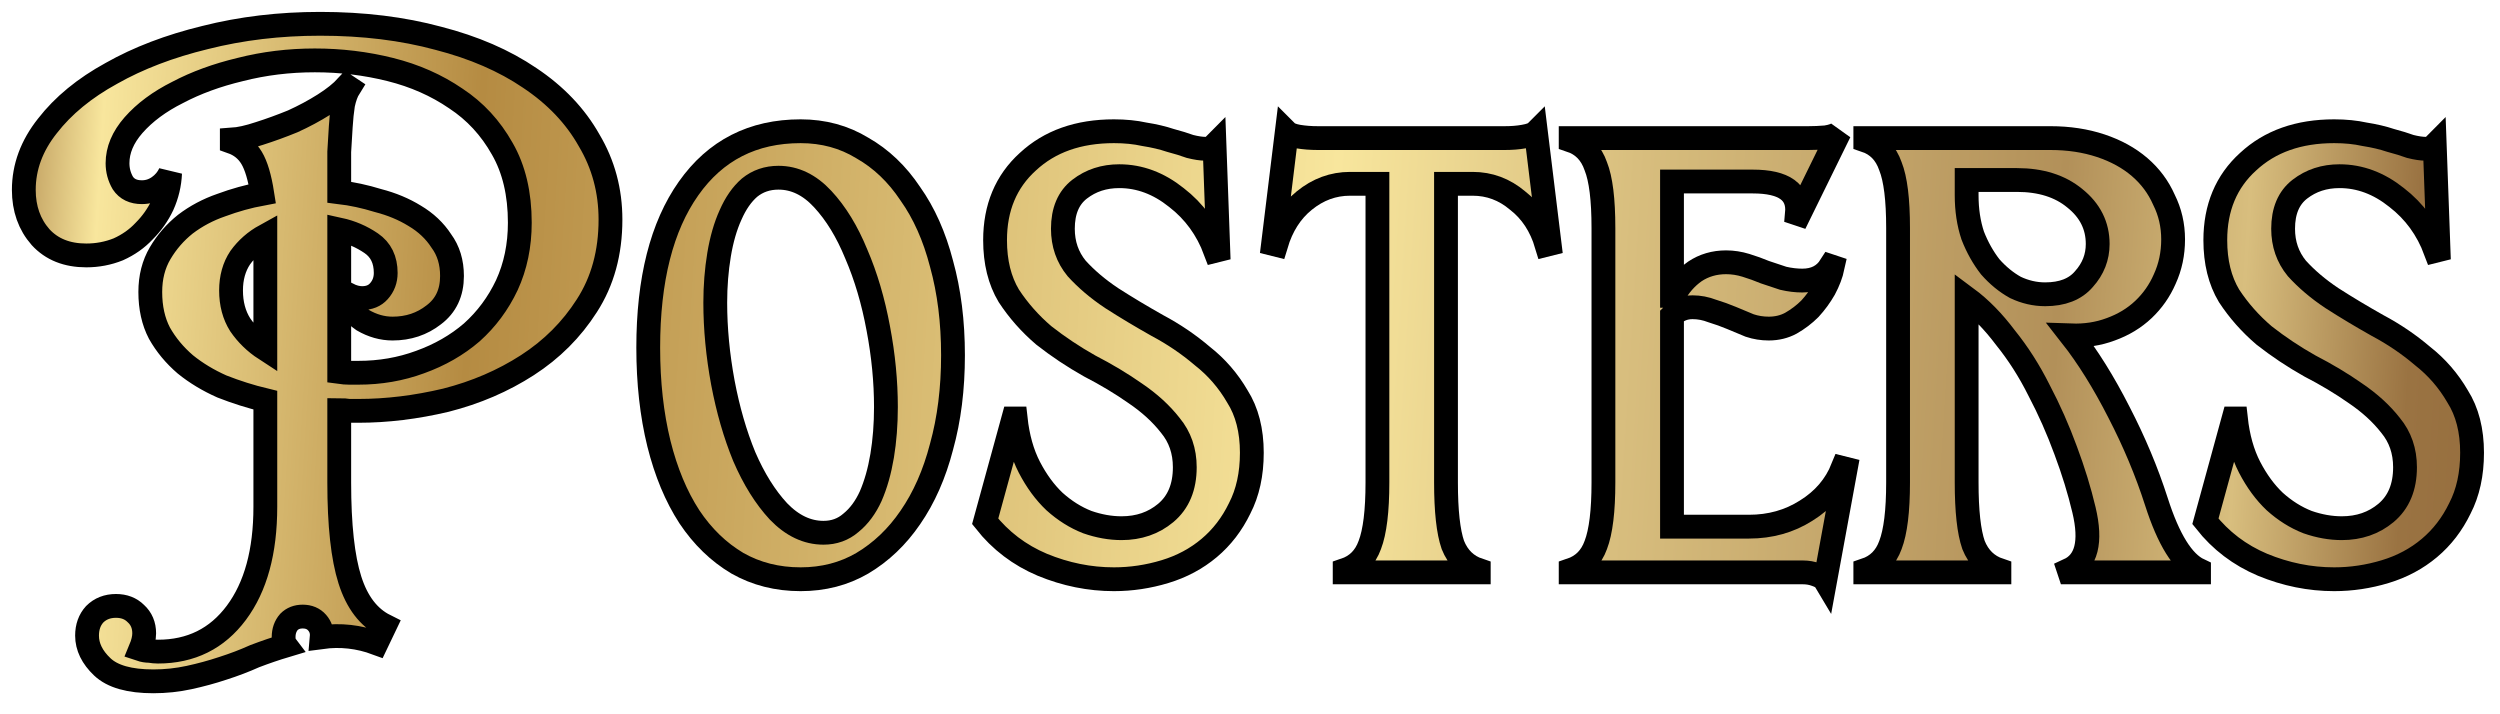 <?xml version="1.0" encoding="UTF-8"?> <svg xmlns="http://www.w3.org/2000/svg" width="105" height="30" viewBox="0 0 105 30" fill="none"><mask id="path-1-outside-1_264_1088" maskUnits="userSpaceOnUse" x="0" y="0" width="105" height="30" fill="black"><rect fill="white" width="105" height="30"></rect><path d="M6.44 28.616C5.437 28.616 4.723 28.413 4.296 28.008C3.869 27.603 3.656 27.165 3.656 26.696C3.656 26.333 3.763 26.035 3.976 25.8C4.211 25.565 4.509 25.448 4.872 25.448C5.213 25.448 5.491 25.555 5.704 25.768C5.939 25.981 6.056 26.259 6.056 26.6C6.056 26.792 6.003 27.016 5.896 27.272C6.024 27.315 6.152 27.336 6.28 27.336C6.408 27.357 6.525 27.368 6.632 27.368C8.019 27.368 9.117 26.824 9.928 25.736C10.739 24.648 11.144 23.165 11.144 21.288V16.808C10.525 16.659 9.917 16.467 9.32 16.232C8.744 15.976 8.232 15.667 7.784 15.304C7.336 14.92 6.973 14.483 6.696 13.992C6.44 13.501 6.312 12.925 6.312 12.264C6.312 11.645 6.451 11.101 6.728 10.632C7.005 10.163 7.357 9.757 7.784 9.416C8.232 9.075 8.733 8.808 9.288 8.616C9.864 8.403 10.44 8.243 11.016 8.136C10.909 7.453 10.76 6.952 10.568 6.632C10.376 6.312 10.099 6.088 9.736 5.96V5.864C10.056 5.843 10.44 5.757 10.888 5.608C11.357 5.459 11.827 5.288 12.296 5.096C12.765 4.883 13.203 4.648 13.608 4.392C14.013 4.136 14.333 3.88 14.568 3.624L14.664 3.688C14.557 3.859 14.472 4.093 14.408 4.392C14.365 4.669 14.333 4.979 14.312 5.32C14.291 5.661 14.269 6.013 14.248 6.376C14.248 6.739 14.248 7.069 14.248 7.368V8.072C14.781 8.136 15.325 8.253 15.88 8.424C16.456 8.573 16.968 8.787 17.416 9.064C17.885 9.341 18.259 9.693 18.536 10.12C18.835 10.525 18.984 11.016 18.984 11.592C18.984 12.296 18.728 12.84 18.216 13.224C17.725 13.608 17.149 13.8 16.488 13.8C16.061 13.8 15.645 13.683 15.24 13.448C14.856 13.192 14.643 12.829 14.6 12.36C14.813 12.467 15.016 12.52 15.208 12.52C15.507 12.52 15.741 12.424 15.912 12.232C16.104 12.019 16.2 11.763 16.2 11.464C16.2 10.909 15.997 10.493 15.592 10.216C15.187 9.939 14.739 9.747 14.248 9.64V15.624C14.397 15.645 14.536 15.656 14.664 15.656C14.792 15.656 14.92 15.656 15.048 15.656C15.965 15.656 16.829 15.507 17.64 15.208C18.472 14.909 19.197 14.493 19.816 13.96C20.435 13.405 20.925 12.744 21.288 11.976C21.651 11.187 21.832 10.312 21.832 9.352C21.832 8.136 21.587 7.101 21.096 6.248C20.605 5.373 19.955 4.669 19.144 4.136C18.333 3.581 17.416 3.176 16.392 2.92C15.368 2.664 14.312 2.536 13.224 2.536C12.136 2.536 11.091 2.664 10.088 2.92C9.107 3.155 8.232 3.475 7.464 3.88C6.696 4.264 6.077 4.723 5.608 5.256C5.16 5.768 4.936 6.301 4.936 6.856C4.936 7.155 5.011 7.432 5.16 7.688C5.331 7.944 5.597 8.072 5.96 8.072C6.216 8.072 6.451 7.997 6.664 7.848C6.877 7.699 7.037 7.507 7.144 7.272C7.123 7.741 7.016 8.189 6.824 8.616C6.632 9.021 6.376 9.384 6.056 9.704C5.757 10.024 5.395 10.28 4.968 10.472C4.541 10.643 4.093 10.728 3.624 10.728C2.813 10.728 2.173 10.472 1.704 9.96C1.235 9.427 1 8.765 1 7.976C1 7.016 1.331 6.12 1.992 5.288C2.653 4.435 3.549 3.699 4.68 3.08C5.811 2.44 7.123 1.939 8.616 1.576C10.131 1.192 11.741 1 13.448 1C15.261 1 16.915 1.203 18.408 1.608C19.901 1.992 21.181 2.547 22.248 3.272C23.336 3.997 24.168 4.872 24.744 5.896C25.341 6.899 25.64 8.008 25.64 9.224C25.64 10.611 25.309 11.816 24.648 12.84C24.008 13.843 23.176 14.675 22.152 15.336C21.128 15.997 19.987 16.488 18.728 16.808C17.469 17.107 16.243 17.256 15.048 17.256C14.92 17.256 14.792 17.256 14.664 17.256C14.536 17.235 14.397 17.224 14.248 17.224V20.264C14.248 22.056 14.397 23.421 14.696 24.36C14.995 25.299 15.485 25.939 16.168 26.28L15.816 27.016C15.069 26.739 14.301 26.653 13.512 26.76C13.533 26.525 13.469 26.323 13.32 26.152C13.171 25.981 12.968 25.896 12.712 25.896C12.477 25.896 12.285 25.971 12.136 26.12C11.987 26.291 11.912 26.504 11.912 26.76C11.912 26.909 11.944 27.027 12.008 27.112C11.581 27.24 11.144 27.389 10.696 27.56C10.269 27.752 9.821 27.923 9.352 28.072C8.904 28.221 8.435 28.349 7.944 28.456C7.453 28.563 6.952 28.616 6.44 28.616ZM9.704 12.2C9.704 12.755 9.832 13.235 10.088 13.64C10.365 14.045 10.717 14.387 11.144 14.664V9.896C10.717 10.131 10.365 10.44 10.088 10.824C9.832 11.208 9.704 11.667 9.704 12.2Z"></path><path d="M34.586 22.376C35.033 22.376 35.417 22.237 35.737 21.96C36.079 21.683 36.356 21.309 36.569 20.84C36.783 20.349 36.943 19.784 37.05 19.144C37.156 18.504 37.209 17.821 37.209 17.096C37.209 16.029 37.103 14.931 36.889 13.8C36.676 12.648 36.367 11.603 35.962 10.664C35.578 9.725 35.108 8.957 34.553 8.36C33.999 7.763 33.38 7.464 32.697 7.464C32.228 7.464 31.823 7.603 31.482 7.88C31.162 8.157 30.895 8.541 30.681 9.032C30.468 9.501 30.308 10.056 30.201 10.696C30.095 11.336 30.041 12.008 30.041 12.712C30.041 13.8 30.148 14.92 30.361 16.072C30.575 17.203 30.873 18.237 31.258 19.176C31.663 20.115 32.143 20.883 32.697 21.48C33.273 22.077 33.903 22.376 34.586 22.376ZM27.226 14.6C27.226 11.741 27.791 9.512 28.922 7.912C30.052 6.312 31.62 5.512 33.626 5.512C34.586 5.512 35.45 5.747 36.218 6.216C37.007 6.664 37.679 7.304 38.233 8.136C38.809 8.947 39.247 9.928 39.545 11.08C39.865 12.232 40.026 13.512 40.026 14.92C40.026 16.328 39.865 17.608 39.545 18.76C39.247 19.912 38.809 20.904 38.233 21.736C37.679 22.547 37.007 23.187 36.218 23.656C35.45 24.104 34.586 24.328 33.626 24.328C32.644 24.328 31.759 24.104 30.97 23.656C30.18 23.187 29.508 22.536 28.953 21.704C28.399 20.851 27.972 19.827 27.674 18.632C27.375 17.416 27.226 16.072 27.226 14.6Z"></path><path d="M46.785 24.328C45.761 24.328 44.759 24.125 43.777 23.72C42.817 23.315 42.017 22.707 41.377 21.896L42.561 17.576H42.657C42.743 18.365 42.935 19.048 43.233 19.624C43.532 20.2 43.884 20.68 44.289 21.064C44.716 21.448 45.175 21.736 45.665 21.928C46.156 22.099 46.636 22.184 47.105 22.184C47.831 22.184 48.449 21.971 48.961 21.544C49.495 21.096 49.761 20.456 49.761 19.624C49.761 18.941 49.559 18.355 49.153 17.864C48.769 17.373 48.279 16.925 47.681 16.52C47.105 16.115 46.465 15.731 45.761 15.368C45.079 14.984 44.439 14.557 43.841 14.088C43.265 13.597 42.775 13.043 42.369 12.424C41.985 11.784 41.793 11.005 41.793 10.088C41.793 8.723 42.252 7.624 43.169 6.792C44.087 5.939 45.292 5.512 46.785 5.512C47.255 5.512 47.681 5.555 48.065 5.64C48.471 5.704 48.833 5.789 49.153 5.896C49.473 5.981 49.751 6.067 49.985 6.152C50.241 6.216 50.455 6.248 50.625 6.248C50.775 6.248 50.903 6.195 51.009 6.088L51.169 10.504L51.041 10.536C50.7 9.619 50.156 8.872 49.409 8.296C48.663 7.699 47.863 7.4 47.009 7.4C46.369 7.4 45.815 7.581 45.345 7.944C44.876 8.307 44.641 8.861 44.641 9.608C44.641 10.248 44.833 10.803 45.217 11.272C45.623 11.72 46.113 12.136 46.689 12.52C47.287 12.904 47.927 13.288 48.609 13.672C49.292 14.035 49.921 14.461 50.497 14.952C51.095 15.421 51.585 15.987 51.969 16.648C52.375 17.288 52.577 18.077 52.577 19.016C52.577 19.912 52.407 20.691 52.065 21.352C51.745 22.013 51.319 22.568 50.785 23.016C50.252 23.464 49.633 23.795 48.929 24.008C48.225 24.221 47.511 24.328 46.785 24.328Z"></path><path d="M56.476 23.944C56.988 23.773 57.34 23.421 57.532 22.888C57.745 22.333 57.852 21.459 57.852 20.264V7.72H56.7C55.996 7.72 55.356 7.955 54.78 8.424C54.225 8.872 53.831 9.491 53.596 10.28L53.468 10.248L54.044 5.544C54.129 5.629 54.289 5.693 54.524 5.736C54.78 5.779 55.057 5.8 55.356 5.8H63.196C63.495 5.8 63.761 5.779 63.996 5.736C64.252 5.693 64.423 5.629 64.508 5.544L65.084 10.248L64.956 10.28C64.721 9.491 64.316 8.872 63.74 8.424C63.185 7.955 62.556 7.72 61.852 7.72H60.732V20.264C60.732 21.459 60.828 22.333 61.02 22.888C61.233 23.421 61.596 23.773 62.108 23.944V24.04H56.476V23.944Z"></path><path d="M65.968 23.944C66.48 23.773 66.832 23.421 67.024 22.888C67.237 22.333 67.344 21.459 67.344 20.264V9.576C67.344 8.381 67.237 7.517 67.024 6.984C66.832 6.429 66.48 6.067 65.968 5.896V5.8H75.952C76.187 5.8 76.432 5.789 76.688 5.768C76.965 5.725 77.157 5.651 77.264 5.544L75.568 9L75.472 8.968C75.557 8.072 74.939 7.624 73.616 7.624H70.224V12.424H70.288C70.523 11.997 70.821 11.656 71.184 11.4C71.568 11.144 72.005 11.016 72.496 11.016C72.773 11.016 73.051 11.059 73.328 11.144C73.605 11.229 73.872 11.325 74.128 11.432C74.384 11.517 74.64 11.603 74.896 11.688C75.173 11.752 75.44 11.784 75.696 11.784C76.229 11.784 76.624 11.581 76.88 11.176L76.976 11.208C76.912 11.507 76.795 11.816 76.624 12.136C76.453 12.435 76.251 12.712 76.016 12.968C75.781 13.203 75.515 13.405 75.216 13.576C74.939 13.725 74.629 13.8 74.288 13.8C74.011 13.8 73.744 13.757 73.488 13.672C73.232 13.565 72.976 13.459 72.72 13.352C72.464 13.245 72.197 13.149 71.92 13.064C71.643 12.957 71.365 12.904 71.088 12.904C70.747 12.904 70.459 13.021 70.224 13.256V22.12H73.456C74.352 22.12 75.152 21.896 75.856 21.448C76.581 21 77.093 20.403 77.392 19.656L77.52 19.688L76.656 24.392C76.592 24.285 76.464 24.2 76.272 24.136C76.101 24.072 75.92 24.04 75.728 24.04H65.968V23.944Z"></path><path d="M78.343 23.944C78.855 23.773 79.207 23.421 79.399 22.888C79.612 22.333 79.719 21.459 79.719 20.264V9.576C79.719 8.381 79.612 7.517 79.399 6.984C79.207 6.429 78.855 6.067 78.343 5.896V5.8H86.119C86.887 5.8 87.591 5.907 88.231 6.12C88.871 6.333 89.415 6.632 89.863 7.016C90.311 7.4 90.652 7.859 90.887 8.392C91.143 8.904 91.271 9.459 91.271 10.056C91.271 10.653 91.154 11.208 90.919 11.72C90.706 12.211 90.407 12.637 90.023 13C89.639 13.363 89.18 13.64 88.647 13.832C88.135 14.024 87.58 14.109 86.983 14.088C87.687 14.984 88.359 16.061 88.999 17.32C89.639 18.557 90.162 19.805 90.567 21.064C91.079 22.664 91.676 23.624 92.359 23.944V24.04H86.919L86.887 23.944C87.634 23.603 87.847 22.76 87.527 21.416C87.335 20.605 87.079 19.773 86.759 18.92C86.439 18.045 86.066 17.203 85.639 16.392C85.234 15.581 84.764 14.845 84.231 14.184C83.719 13.501 83.175 12.947 82.599 12.52V20.264C82.599 21.459 82.695 22.333 82.887 22.888C83.1 23.421 83.463 23.773 83.975 23.944V24.04H78.343V23.944ZM82.599 8.2C82.599 8.819 82.684 9.384 82.855 9.896C83.047 10.387 83.292 10.824 83.591 11.208C83.911 11.571 84.263 11.859 84.647 12.072C85.052 12.264 85.468 12.36 85.895 12.36C86.62 12.36 87.164 12.147 87.527 11.72C87.911 11.293 88.103 10.803 88.103 10.248C88.103 9.48 87.783 8.84 87.143 8.328C86.524 7.816 85.714 7.56 84.711 7.56H82.599V8.2Z"></path><path d="M98.035 24.328C97.011 24.328 96.009 24.125 95.027 23.72C94.067 23.315 93.267 22.707 92.627 21.896L93.811 17.576H93.907C93.993 18.365 94.185 19.048 94.483 19.624C94.782 20.2 95.134 20.68 95.539 21.064C95.966 21.448 96.425 21.736 96.915 21.928C97.406 22.099 97.886 22.184 98.355 22.184C99.081 22.184 99.699 21.971 100.211 21.544C100.745 21.096 101.011 20.456 101.011 19.624C101.011 18.941 100.809 18.355 100.403 17.864C100.019 17.373 99.529 16.925 98.931 16.52C98.355 16.115 97.715 15.731 97.011 15.368C96.329 14.984 95.689 14.557 95.091 14.088C94.515 13.597 94.025 13.043 93.619 12.424C93.235 11.784 93.043 11.005 93.043 10.088C93.043 8.723 93.502 7.624 94.419 6.792C95.337 5.939 96.542 5.512 98.035 5.512C98.505 5.512 98.931 5.555 99.315 5.64C99.721 5.704 100.083 5.789 100.403 5.896C100.723 5.981 101.001 6.067 101.235 6.152C101.491 6.216 101.705 6.248 101.875 6.248C102.025 6.248 102.153 6.195 102.259 6.088L102.419 10.504L102.291 10.536C101.95 9.619 101.406 8.872 100.659 8.296C99.913 7.699 99.113 7.4 98.259 7.4C97.619 7.4 97.065 7.581 96.595 7.944C96.126 8.307 95.891 8.861 95.891 9.608C95.891 10.248 96.083 10.803 96.467 11.272C96.873 11.72 97.363 12.136 97.939 12.52C98.537 12.904 99.177 13.288 99.859 13.672C100.542 14.035 101.171 14.461 101.747 14.952C102.345 15.421 102.835 15.987 103.219 16.648C103.625 17.288 103.827 18.077 103.827 19.016C103.827 19.912 103.657 20.691 103.315 21.352C102.995 22.013 102.569 22.568 102.035 23.016C101.502 23.464 100.883 23.795 100.179 24.008C99.475 24.221 98.761 24.328 98.035 24.328Z"></path></mask><path d="M6.44 28.616C5.437 28.616 4.723 28.413 4.296 28.008C3.869 27.603 3.656 27.165 3.656 26.696C3.656 26.333 3.763 26.035 3.976 25.8C4.211 25.565 4.509 25.448 4.872 25.448C5.213 25.448 5.491 25.555 5.704 25.768C5.939 25.981 6.056 26.259 6.056 26.6C6.056 26.792 6.003 27.016 5.896 27.272C6.024 27.315 6.152 27.336 6.28 27.336C6.408 27.357 6.525 27.368 6.632 27.368C8.019 27.368 9.117 26.824 9.928 25.736C10.739 24.648 11.144 23.165 11.144 21.288V16.808C10.525 16.659 9.917 16.467 9.32 16.232C8.744 15.976 8.232 15.667 7.784 15.304C7.336 14.92 6.973 14.483 6.696 13.992C6.44 13.501 6.312 12.925 6.312 12.264C6.312 11.645 6.451 11.101 6.728 10.632C7.005 10.163 7.357 9.757 7.784 9.416C8.232 9.075 8.733 8.808 9.288 8.616C9.864 8.403 10.44 8.243 11.016 8.136C10.909 7.453 10.76 6.952 10.568 6.632C10.376 6.312 10.099 6.088 9.736 5.96V5.864C10.056 5.843 10.44 5.757 10.888 5.608C11.357 5.459 11.827 5.288 12.296 5.096C12.765 4.883 13.203 4.648 13.608 4.392C14.013 4.136 14.333 3.88 14.568 3.624L14.664 3.688C14.557 3.859 14.472 4.093 14.408 4.392C14.365 4.669 14.333 4.979 14.312 5.32C14.291 5.661 14.269 6.013 14.248 6.376C14.248 6.739 14.248 7.069 14.248 7.368V8.072C14.781 8.136 15.325 8.253 15.88 8.424C16.456 8.573 16.968 8.787 17.416 9.064C17.885 9.341 18.259 9.693 18.536 10.12C18.835 10.525 18.984 11.016 18.984 11.592C18.984 12.296 18.728 12.84 18.216 13.224C17.725 13.608 17.149 13.8 16.488 13.8C16.061 13.8 15.645 13.683 15.24 13.448C14.856 13.192 14.643 12.829 14.6 12.36C14.813 12.467 15.016 12.52 15.208 12.52C15.507 12.52 15.741 12.424 15.912 12.232C16.104 12.019 16.2 11.763 16.2 11.464C16.2 10.909 15.997 10.493 15.592 10.216C15.187 9.939 14.739 9.747 14.248 9.64V15.624C14.397 15.645 14.536 15.656 14.664 15.656C14.792 15.656 14.92 15.656 15.048 15.656C15.965 15.656 16.829 15.507 17.64 15.208C18.472 14.909 19.197 14.493 19.816 13.96C20.435 13.405 20.925 12.744 21.288 11.976C21.651 11.187 21.832 10.312 21.832 9.352C21.832 8.136 21.587 7.101 21.096 6.248C20.605 5.373 19.955 4.669 19.144 4.136C18.333 3.581 17.416 3.176 16.392 2.92C15.368 2.664 14.312 2.536 13.224 2.536C12.136 2.536 11.091 2.664 10.088 2.92C9.107 3.155 8.232 3.475 7.464 3.88C6.696 4.264 6.077 4.723 5.608 5.256C5.16 5.768 4.936 6.301 4.936 6.856C4.936 7.155 5.011 7.432 5.16 7.688C5.331 7.944 5.597 8.072 5.96 8.072C6.216 8.072 6.451 7.997 6.664 7.848C6.877 7.699 7.037 7.507 7.144 7.272C7.123 7.741 7.016 8.189 6.824 8.616C6.632 9.021 6.376 9.384 6.056 9.704C5.757 10.024 5.395 10.28 4.968 10.472C4.541 10.643 4.093 10.728 3.624 10.728C2.813 10.728 2.173 10.472 1.704 9.96C1.235 9.427 1 8.765 1 7.976C1 7.016 1.331 6.12 1.992 5.288C2.653 4.435 3.549 3.699 4.68 3.08C5.811 2.44 7.123 1.939 8.616 1.576C10.131 1.192 11.741 1 13.448 1C15.261 1 16.915 1.203 18.408 1.608C19.901 1.992 21.181 2.547 22.248 3.272C23.336 3.997 24.168 4.872 24.744 5.896C25.341 6.899 25.64 8.008 25.64 9.224C25.64 10.611 25.309 11.816 24.648 12.84C24.008 13.843 23.176 14.675 22.152 15.336C21.128 15.997 19.987 16.488 18.728 16.808C17.469 17.107 16.243 17.256 15.048 17.256C14.92 17.256 14.792 17.256 14.664 17.256C14.536 17.235 14.397 17.224 14.248 17.224V20.264C14.248 22.056 14.397 23.421 14.696 24.36C14.995 25.299 15.485 25.939 16.168 26.28L15.816 27.016C15.069 26.739 14.301 26.653 13.512 26.76C13.533 26.525 13.469 26.323 13.32 26.152C13.171 25.981 12.968 25.896 12.712 25.896C12.477 25.896 12.285 25.971 12.136 26.12C11.987 26.291 11.912 26.504 11.912 26.76C11.912 26.909 11.944 27.027 12.008 27.112C11.581 27.24 11.144 27.389 10.696 27.56C10.269 27.752 9.821 27.923 9.352 28.072C8.904 28.221 8.435 28.349 7.944 28.456C7.453 28.563 6.952 28.616 6.44 28.616ZM9.704 12.2C9.704 12.755 9.832 13.235 10.088 13.64C10.365 14.045 10.717 14.387 11.144 14.664V9.896C10.717 10.131 10.365 10.44 10.088 10.824C9.832 11.208 9.704 11.667 9.704 12.2Z" fill="url(#paint0_linear_264_1088)"></path><path d="M34.586 22.376C35.033 22.376 35.417 22.237 35.737 21.96C36.079 21.683 36.356 21.309 36.569 20.84C36.783 20.349 36.943 19.784 37.05 19.144C37.156 18.504 37.209 17.821 37.209 17.096C37.209 16.029 37.103 14.931 36.889 13.8C36.676 12.648 36.367 11.603 35.962 10.664C35.578 9.725 35.108 8.957 34.553 8.36C33.999 7.763 33.38 7.464 32.697 7.464C32.228 7.464 31.823 7.603 31.482 7.88C31.162 8.157 30.895 8.541 30.681 9.032C30.468 9.501 30.308 10.056 30.201 10.696C30.095 11.336 30.041 12.008 30.041 12.712C30.041 13.8 30.148 14.92 30.361 16.072C30.575 17.203 30.873 18.237 31.258 19.176C31.663 20.115 32.143 20.883 32.697 21.48C33.273 22.077 33.903 22.376 34.586 22.376ZM27.226 14.6C27.226 11.741 27.791 9.512 28.922 7.912C30.052 6.312 31.62 5.512 33.626 5.512C34.586 5.512 35.45 5.747 36.218 6.216C37.007 6.664 37.679 7.304 38.233 8.136C38.809 8.947 39.247 9.928 39.545 11.08C39.865 12.232 40.026 13.512 40.026 14.92C40.026 16.328 39.865 17.608 39.545 18.76C39.247 19.912 38.809 20.904 38.233 21.736C37.679 22.547 37.007 23.187 36.218 23.656C35.45 24.104 34.586 24.328 33.626 24.328C32.644 24.328 31.759 24.104 30.97 23.656C30.18 23.187 29.508 22.536 28.953 21.704C28.399 20.851 27.972 19.827 27.674 18.632C27.375 17.416 27.226 16.072 27.226 14.6Z" fill="url(#paint1_linear_264_1088)"></path><path d="M46.785 24.328C45.761 24.328 44.759 24.125 43.777 23.72C42.817 23.315 42.017 22.707 41.377 21.896L42.561 17.576H42.657C42.743 18.365 42.935 19.048 43.233 19.624C43.532 20.2 43.884 20.68 44.289 21.064C44.716 21.448 45.175 21.736 45.665 21.928C46.156 22.099 46.636 22.184 47.105 22.184C47.831 22.184 48.449 21.971 48.961 21.544C49.495 21.096 49.761 20.456 49.761 19.624C49.761 18.941 49.559 18.355 49.153 17.864C48.769 17.373 48.279 16.925 47.681 16.52C47.105 16.115 46.465 15.731 45.761 15.368C45.079 14.984 44.439 14.557 43.841 14.088C43.265 13.597 42.775 13.043 42.369 12.424C41.985 11.784 41.793 11.005 41.793 10.088C41.793 8.723 42.252 7.624 43.169 6.792C44.087 5.939 45.292 5.512 46.785 5.512C47.255 5.512 47.681 5.555 48.065 5.64C48.471 5.704 48.833 5.789 49.153 5.896C49.473 5.981 49.751 6.067 49.985 6.152C50.241 6.216 50.455 6.248 50.625 6.248C50.775 6.248 50.903 6.195 51.009 6.088L51.169 10.504L51.041 10.536C50.7 9.619 50.156 8.872 49.409 8.296C48.663 7.699 47.863 7.4 47.009 7.4C46.369 7.4 45.815 7.581 45.345 7.944C44.876 8.307 44.641 8.861 44.641 9.608C44.641 10.248 44.833 10.803 45.217 11.272C45.623 11.72 46.113 12.136 46.689 12.52C47.287 12.904 47.927 13.288 48.609 13.672C49.292 14.035 49.921 14.461 50.497 14.952C51.095 15.421 51.585 15.987 51.969 16.648C52.375 17.288 52.577 18.077 52.577 19.016C52.577 19.912 52.407 20.691 52.065 21.352C51.745 22.013 51.319 22.568 50.785 23.016C50.252 23.464 49.633 23.795 48.929 24.008C48.225 24.221 47.511 24.328 46.785 24.328Z" fill="url(#paint2_linear_264_1088)"></path><path d="M56.476 23.944C56.988 23.773 57.34 23.421 57.532 22.888C57.745 22.333 57.852 21.459 57.852 20.264V7.72H56.7C55.996 7.72 55.356 7.955 54.78 8.424C54.225 8.872 53.831 9.491 53.596 10.28L53.468 10.248L54.044 5.544C54.129 5.629 54.289 5.693 54.524 5.736C54.78 5.779 55.057 5.8 55.356 5.8H63.196C63.495 5.8 63.761 5.779 63.996 5.736C64.252 5.693 64.423 5.629 64.508 5.544L65.084 10.248L64.956 10.28C64.721 9.491 64.316 8.872 63.74 8.424C63.185 7.955 62.556 7.72 61.852 7.72H60.732V20.264C60.732 21.459 60.828 22.333 61.02 22.888C61.233 23.421 61.596 23.773 62.108 23.944V24.04H56.476V23.944Z" fill="url(#paint3_linear_264_1088)"></path><path d="M65.968 23.944C66.48 23.773 66.832 23.421 67.024 22.888C67.237 22.333 67.344 21.459 67.344 20.264V9.576C67.344 8.381 67.237 7.517 67.024 6.984C66.832 6.429 66.48 6.067 65.968 5.896V5.8H75.952C76.187 5.8 76.432 5.789 76.688 5.768C76.965 5.725 77.157 5.651 77.264 5.544L75.568 9L75.472 8.968C75.557 8.072 74.939 7.624 73.616 7.624H70.224V12.424H70.288C70.523 11.997 70.821 11.656 71.184 11.4C71.568 11.144 72.005 11.016 72.496 11.016C72.773 11.016 73.051 11.059 73.328 11.144C73.605 11.229 73.872 11.325 74.128 11.432C74.384 11.517 74.64 11.603 74.896 11.688C75.173 11.752 75.44 11.784 75.696 11.784C76.229 11.784 76.624 11.581 76.88 11.176L76.976 11.208C76.912 11.507 76.795 11.816 76.624 12.136C76.453 12.435 76.251 12.712 76.016 12.968C75.781 13.203 75.515 13.405 75.216 13.576C74.939 13.725 74.629 13.8 74.288 13.8C74.011 13.8 73.744 13.757 73.488 13.672C73.232 13.565 72.976 13.459 72.72 13.352C72.464 13.245 72.197 13.149 71.92 13.064C71.643 12.957 71.365 12.904 71.088 12.904C70.747 12.904 70.459 13.021 70.224 13.256V22.12H73.456C74.352 22.12 75.152 21.896 75.856 21.448C76.581 21 77.093 20.403 77.392 19.656L77.52 19.688L76.656 24.392C76.592 24.285 76.464 24.2 76.272 24.136C76.101 24.072 75.92 24.04 75.728 24.04H65.968V23.944Z" fill="url(#paint4_linear_264_1088)"></path><path d="M78.343 23.944C78.855 23.773 79.207 23.421 79.399 22.888C79.612 22.333 79.719 21.459 79.719 20.264V9.576C79.719 8.381 79.612 7.517 79.399 6.984C79.207 6.429 78.855 6.067 78.343 5.896V5.8H86.119C86.887 5.8 87.591 5.907 88.231 6.12C88.871 6.333 89.415 6.632 89.863 7.016C90.311 7.4 90.652 7.859 90.887 8.392C91.143 8.904 91.271 9.459 91.271 10.056C91.271 10.653 91.154 11.208 90.919 11.72C90.706 12.211 90.407 12.637 90.023 13C89.639 13.363 89.18 13.64 88.647 13.832C88.135 14.024 87.58 14.109 86.983 14.088C87.687 14.984 88.359 16.061 88.999 17.32C89.639 18.557 90.162 19.805 90.567 21.064C91.079 22.664 91.676 23.624 92.359 23.944V24.04H86.919L86.887 23.944C87.634 23.603 87.847 22.76 87.527 21.416C87.335 20.605 87.079 19.773 86.759 18.92C86.439 18.045 86.066 17.203 85.639 16.392C85.234 15.581 84.764 14.845 84.231 14.184C83.719 13.501 83.175 12.947 82.599 12.52V20.264C82.599 21.459 82.695 22.333 82.887 22.888C83.1 23.421 83.463 23.773 83.975 23.944V24.04H78.343V23.944ZM82.599 8.2C82.599 8.819 82.684 9.384 82.855 9.896C83.047 10.387 83.292 10.824 83.591 11.208C83.911 11.571 84.263 11.859 84.647 12.072C85.052 12.264 85.468 12.36 85.895 12.36C86.62 12.36 87.164 12.147 87.527 11.72C87.911 11.293 88.103 10.803 88.103 10.248C88.103 9.48 87.783 8.84 87.143 8.328C86.524 7.816 85.714 7.56 84.711 7.56H82.599V8.2Z" fill="url(#paint5_linear_264_1088)"></path><path d="M98.035 24.328C97.011 24.328 96.009 24.125 95.027 23.72C94.067 23.315 93.267 22.707 92.627 21.896L93.811 17.576H93.907C93.993 18.365 94.185 19.048 94.483 19.624C94.782 20.2 95.134 20.68 95.539 21.064C95.966 21.448 96.425 21.736 96.915 21.928C97.406 22.099 97.886 22.184 98.355 22.184C99.081 22.184 99.699 21.971 100.211 21.544C100.745 21.096 101.011 20.456 101.011 19.624C101.011 18.941 100.809 18.355 100.403 17.864C100.019 17.373 99.529 16.925 98.931 16.52C98.355 16.115 97.715 15.731 97.011 15.368C96.329 14.984 95.689 14.557 95.091 14.088C94.515 13.597 94.025 13.043 93.619 12.424C93.235 11.784 93.043 11.005 93.043 10.088C93.043 8.723 93.502 7.624 94.419 6.792C95.337 5.939 96.542 5.512 98.035 5.512C98.505 5.512 98.931 5.555 99.315 5.64C99.721 5.704 100.083 5.789 100.403 5.896C100.723 5.981 101.001 6.067 101.235 6.152C101.491 6.216 101.705 6.248 101.875 6.248C102.025 6.248 102.153 6.195 102.259 6.088L102.419 10.504L102.291 10.536C101.95 9.619 101.406 8.872 100.659 8.296C99.913 7.699 99.113 7.4 98.259 7.4C97.619 7.4 97.065 7.581 96.595 7.944C96.126 8.307 95.891 8.861 95.891 9.608C95.891 10.248 96.083 10.803 96.467 11.272C96.873 11.72 97.363 12.136 97.939 12.52C98.537 12.904 99.177 13.288 99.859 13.672C100.542 14.035 101.171 14.461 101.747 14.952C102.345 15.421 102.835 15.987 103.219 16.648C103.625 17.288 103.827 18.077 103.827 19.016C103.827 19.912 103.657 20.691 103.315 21.352C102.995 22.013 102.569 22.568 102.035 23.016C101.502 23.464 100.883 23.795 100.179 24.008C99.475 24.221 98.761 24.328 98.035 24.328Z" fill="url(#paint6_linear_264_1088)"></path><path d="M6.44 28.616C5.437 28.616 4.723 28.413 4.296 28.008C3.869 27.603 3.656 27.165 3.656 26.696C3.656 26.333 3.763 26.035 3.976 25.8C4.211 25.565 4.509 25.448 4.872 25.448C5.213 25.448 5.491 25.555 5.704 25.768C5.939 25.981 6.056 26.259 6.056 26.6C6.056 26.792 6.003 27.016 5.896 27.272C6.024 27.315 6.152 27.336 6.28 27.336C6.408 27.357 6.525 27.368 6.632 27.368C8.019 27.368 9.117 26.824 9.928 25.736C10.739 24.648 11.144 23.165 11.144 21.288V16.808C10.525 16.659 9.917 16.467 9.32 16.232C8.744 15.976 8.232 15.667 7.784 15.304C7.336 14.92 6.973 14.483 6.696 13.992C6.44 13.501 6.312 12.925 6.312 12.264C6.312 11.645 6.451 11.101 6.728 10.632C7.005 10.163 7.357 9.757 7.784 9.416C8.232 9.075 8.733 8.808 9.288 8.616C9.864 8.403 10.44 8.243 11.016 8.136C10.909 7.453 10.76 6.952 10.568 6.632C10.376 6.312 10.099 6.088 9.736 5.96V5.864C10.056 5.843 10.44 5.757 10.888 5.608C11.357 5.459 11.827 5.288 12.296 5.096C12.765 4.883 13.203 4.648 13.608 4.392C14.013 4.136 14.333 3.88 14.568 3.624L14.664 3.688C14.557 3.859 14.472 4.093 14.408 4.392C14.365 4.669 14.333 4.979 14.312 5.32C14.291 5.661 14.269 6.013 14.248 6.376C14.248 6.739 14.248 7.069 14.248 7.368V8.072C14.781 8.136 15.325 8.253 15.88 8.424C16.456 8.573 16.968 8.787 17.416 9.064C17.885 9.341 18.259 9.693 18.536 10.12C18.835 10.525 18.984 11.016 18.984 11.592C18.984 12.296 18.728 12.84 18.216 13.224C17.725 13.608 17.149 13.8 16.488 13.8C16.061 13.8 15.645 13.683 15.24 13.448C14.856 13.192 14.643 12.829 14.6 12.36C14.813 12.467 15.016 12.52 15.208 12.52C15.507 12.52 15.741 12.424 15.912 12.232C16.104 12.019 16.2 11.763 16.2 11.464C16.2 10.909 15.997 10.493 15.592 10.216C15.187 9.939 14.739 9.747 14.248 9.64V15.624C14.397 15.645 14.536 15.656 14.664 15.656C14.792 15.656 14.92 15.656 15.048 15.656C15.965 15.656 16.829 15.507 17.64 15.208C18.472 14.909 19.197 14.493 19.816 13.96C20.435 13.405 20.925 12.744 21.288 11.976C21.651 11.187 21.832 10.312 21.832 9.352C21.832 8.136 21.587 7.101 21.096 6.248C20.605 5.373 19.955 4.669 19.144 4.136C18.333 3.581 17.416 3.176 16.392 2.92C15.368 2.664 14.312 2.536 13.224 2.536C12.136 2.536 11.091 2.664 10.088 2.92C9.107 3.155 8.232 3.475 7.464 3.88C6.696 4.264 6.077 4.723 5.608 5.256C5.16 5.768 4.936 6.301 4.936 6.856C4.936 7.155 5.011 7.432 5.16 7.688C5.331 7.944 5.597 8.072 5.96 8.072C6.216 8.072 6.451 7.997 6.664 7.848C6.877 7.699 7.037 7.507 7.144 7.272C7.123 7.741 7.016 8.189 6.824 8.616C6.632 9.021 6.376 9.384 6.056 9.704C5.757 10.024 5.395 10.28 4.968 10.472C4.541 10.643 4.093 10.728 3.624 10.728C2.813 10.728 2.173 10.472 1.704 9.96C1.235 9.427 1 8.765 1 7.976C1 7.016 1.331 6.12 1.992 5.288C2.653 4.435 3.549 3.699 4.68 3.08C5.811 2.44 7.123 1.939 8.616 1.576C10.131 1.192 11.741 1 13.448 1C15.261 1 16.915 1.203 18.408 1.608C19.901 1.992 21.181 2.547 22.248 3.272C23.336 3.997 24.168 4.872 24.744 5.896C25.341 6.899 25.64 8.008 25.64 9.224C25.64 10.611 25.309 11.816 24.648 12.84C24.008 13.843 23.176 14.675 22.152 15.336C21.128 15.997 19.987 16.488 18.728 16.808C17.469 17.107 16.243 17.256 15.048 17.256C14.92 17.256 14.792 17.256 14.664 17.256C14.536 17.235 14.397 17.224 14.248 17.224V20.264C14.248 22.056 14.397 23.421 14.696 24.36C14.995 25.299 15.485 25.939 16.168 26.28L15.816 27.016C15.069 26.739 14.301 26.653 13.512 26.76C13.533 26.525 13.469 26.323 13.32 26.152C13.171 25.981 12.968 25.896 12.712 25.896C12.477 25.896 12.285 25.971 12.136 26.12C11.987 26.291 11.912 26.504 11.912 26.76C11.912 26.909 11.944 27.027 12.008 27.112C11.581 27.24 11.144 27.389 10.696 27.56C10.269 27.752 9.821 27.923 9.352 28.072C8.904 28.221 8.435 28.349 7.944 28.456C7.453 28.563 6.952 28.616 6.44 28.616ZM9.704 12.2C9.704 12.755 9.832 13.235 10.088 13.64C10.365 14.045 10.717 14.387 11.144 14.664V9.896C10.717 10.131 10.365 10.44 10.088 10.824C9.832 11.208 9.704 11.667 9.704 12.2Z" stroke="black" mask="url(#path-1-outside-1_264_1088)"></path><path d="M34.586 22.376C35.033 22.376 35.417 22.237 35.737 21.96C36.079 21.683 36.356 21.309 36.569 20.84C36.783 20.349 36.943 19.784 37.05 19.144C37.156 18.504 37.209 17.821 37.209 17.096C37.209 16.029 37.103 14.931 36.889 13.8C36.676 12.648 36.367 11.603 35.962 10.664C35.578 9.725 35.108 8.957 34.553 8.36C33.999 7.763 33.38 7.464 32.697 7.464C32.228 7.464 31.823 7.603 31.482 7.88C31.162 8.157 30.895 8.541 30.681 9.032C30.468 9.501 30.308 10.056 30.201 10.696C30.095 11.336 30.041 12.008 30.041 12.712C30.041 13.8 30.148 14.92 30.361 16.072C30.575 17.203 30.873 18.237 31.258 19.176C31.663 20.115 32.143 20.883 32.697 21.48C33.273 22.077 33.903 22.376 34.586 22.376ZM27.226 14.6C27.226 11.741 27.791 9.512 28.922 7.912C30.052 6.312 31.62 5.512 33.626 5.512C34.586 5.512 35.45 5.747 36.218 6.216C37.007 6.664 37.679 7.304 38.233 8.136C38.809 8.947 39.247 9.928 39.545 11.08C39.865 12.232 40.026 13.512 40.026 14.92C40.026 16.328 39.865 17.608 39.545 18.76C39.247 19.912 38.809 20.904 38.233 21.736C37.679 22.547 37.007 23.187 36.218 23.656C35.45 24.104 34.586 24.328 33.626 24.328C32.644 24.328 31.759 24.104 30.97 23.656C30.18 23.187 29.508 22.536 28.953 21.704C28.399 20.851 27.972 19.827 27.674 18.632C27.375 17.416 27.226 16.072 27.226 14.6Z" stroke="black" mask="url(#path-1-outside-1_264_1088)"></path><path d="M46.785 24.328C45.761 24.328 44.759 24.125 43.777 23.72C42.817 23.315 42.017 22.707 41.377 21.896L42.561 17.576H42.657C42.743 18.365 42.935 19.048 43.233 19.624C43.532 20.2 43.884 20.68 44.289 21.064C44.716 21.448 45.175 21.736 45.665 21.928C46.156 22.099 46.636 22.184 47.105 22.184C47.831 22.184 48.449 21.971 48.961 21.544C49.495 21.096 49.761 20.456 49.761 19.624C49.761 18.941 49.559 18.355 49.153 17.864C48.769 17.373 48.279 16.925 47.681 16.52C47.105 16.115 46.465 15.731 45.761 15.368C45.079 14.984 44.439 14.557 43.841 14.088C43.265 13.597 42.775 13.043 42.369 12.424C41.985 11.784 41.793 11.005 41.793 10.088C41.793 8.723 42.252 7.624 43.169 6.792C44.087 5.939 45.292 5.512 46.785 5.512C47.255 5.512 47.681 5.555 48.065 5.64C48.471 5.704 48.833 5.789 49.153 5.896C49.473 5.981 49.751 6.067 49.985 6.152C50.241 6.216 50.455 6.248 50.625 6.248C50.775 6.248 50.903 6.195 51.009 6.088L51.169 10.504L51.041 10.536C50.7 9.619 50.156 8.872 49.409 8.296C48.663 7.699 47.863 7.4 47.009 7.4C46.369 7.4 45.815 7.581 45.345 7.944C44.876 8.307 44.641 8.861 44.641 9.608C44.641 10.248 44.833 10.803 45.217 11.272C45.623 11.72 46.113 12.136 46.689 12.52C47.287 12.904 47.927 13.288 48.609 13.672C49.292 14.035 49.921 14.461 50.497 14.952C51.095 15.421 51.585 15.987 51.969 16.648C52.375 17.288 52.577 18.077 52.577 19.016C52.577 19.912 52.407 20.691 52.065 21.352C51.745 22.013 51.319 22.568 50.785 23.016C50.252 23.464 49.633 23.795 48.929 24.008C48.225 24.221 47.511 24.328 46.785 24.328Z" stroke="black" mask="url(#path-1-outside-1_264_1088)"></path><path d="M56.476 23.944C56.988 23.773 57.34 23.421 57.532 22.888C57.745 22.333 57.852 21.459 57.852 20.264V7.72H56.7C55.996 7.72 55.356 7.955 54.78 8.424C54.225 8.872 53.831 9.491 53.596 10.28L53.468 10.248L54.044 5.544C54.129 5.629 54.289 5.693 54.524 5.736C54.78 5.779 55.057 5.8 55.356 5.8H63.196C63.495 5.8 63.761 5.779 63.996 5.736C64.252 5.693 64.423 5.629 64.508 5.544L65.084 10.248L64.956 10.28C64.721 9.491 64.316 8.872 63.74 8.424C63.185 7.955 62.556 7.72 61.852 7.72H60.732V20.264C60.732 21.459 60.828 22.333 61.02 22.888C61.233 23.421 61.596 23.773 62.108 23.944V24.04H56.476V23.944Z" stroke="black" mask="url(#path-1-outside-1_264_1088)"></path><path d="M65.968 23.944C66.48 23.773 66.832 23.421 67.024 22.888C67.237 22.333 67.344 21.459 67.344 20.264V9.576C67.344 8.381 67.237 7.517 67.024 6.984C66.832 6.429 66.48 6.067 65.968 5.896V5.8H75.952C76.187 5.8 76.432 5.789 76.688 5.768C76.965 5.725 77.157 5.651 77.264 5.544L75.568 9L75.472 8.968C75.557 8.072 74.939 7.624 73.616 7.624H70.224V12.424H70.288C70.523 11.997 70.821 11.656 71.184 11.4C71.568 11.144 72.005 11.016 72.496 11.016C72.773 11.016 73.051 11.059 73.328 11.144C73.605 11.229 73.872 11.325 74.128 11.432C74.384 11.517 74.64 11.603 74.896 11.688C75.173 11.752 75.44 11.784 75.696 11.784C76.229 11.784 76.624 11.581 76.88 11.176L76.976 11.208C76.912 11.507 76.795 11.816 76.624 12.136C76.453 12.435 76.251 12.712 76.016 12.968C75.781 13.203 75.515 13.405 75.216 13.576C74.939 13.725 74.629 13.8 74.288 13.8C74.011 13.8 73.744 13.757 73.488 13.672C73.232 13.565 72.976 13.459 72.72 13.352C72.464 13.245 72.197 13.149 71.92 13.064C71.643 12.957 71.365 12.904 71.088 12.904C70.747 12.904 70.459 13.021 70.224 13.256V22.12H73.456C74.352 22.12 75.152 21.896 75.856 21.448C76.581 21 77.093 20.403 77.392 19.656L77.52 19.688L76.656 24.392C76.592 24.285 76.464 24.2 76.272 24.136C76.101 24.072 75.92 24.04 75.728 24.04H65.968V23.944Z" stroke="black" mask="url(#path-1-outside-1_264_1088)"></path><path d="M78.343 23.944C78.855 23.773 79.207 23.421 79.399 22.888C79.612 22.333 79.719 21.459 79.719 20.264V9.576C79.719 8.381 79.612 7.517 79.399 6.984C79.207 6.429 78.855 6.067 78.343 5.896V5.8H86.119C86.887 5.8 87.591 5.907 88.231 6.12C88.871 6.333 89.415 6.632 89.863 7.016C90.311 7.4 90.652 7.859 90.887 8.392C91.143 8.904 91.271 9.459 91.271 10.056C91.271 10.653 91.154 11.208 90.919 11.72C90.706 12.211 90.407 12.637 90.023 13C89.639 13.363 89.18 13.64 88.647 13.832C88.135 14.024 87.58 14.109 86.983 14.088C87.687 14.984 88.359 16.061 88.999 17.32C89.639 18.557 90.162 19.805 90.567 21.064C91.079 22.664 91.676 23.624 92.359 23.944V24.04H86.919L86.887 23.944C87.634 23.603 87.847 22.76 87.527 21.416C87.335 20.605 87.079 19.773 86.759 18.92C86.439 18.045 86.066 17.203 85.639 16.392C85.234 15.581 84.764 14.845 84.231 14.184C83.719 13.501 83.175 12.947 82.599 12.52V20.264C82.599 21.459 82.695 22.333 82.887 22.888C83.1 23.421 83.463 23.773 83.975 23.944V24.04H78.343V23.944ZM82.599 8.2C82.599 8.819 82.684 9.384 82.855 9.896C83.047 10.387 83.292 10.824 83.591 11.208C83.911 11.571 84.263 11.859 84.647 12.072C85.052 12.264 85.468 12.36 85.895 12.36C86.62 12.36 87.164 12.147 87.527 11.72C87.911 11.293 88.103 10.803 88.103 10.248C88.103 9.48 87.783 8.84 87.143 8.328C86.524 7.816 85.714 7.56 84.711 7.56H82.599V8.2Z" stroke="black" mask="url(#path-1-outside-1_264_1088)"></path><path d="M98.035 24.328C97.011 24.328 96.009 24.125 95.027 23.72C94.067 23.315 93.267 22.707 92.627 21.896L93.811 17.576H93.907C93.993 18.365 94.185 19.048 94.483 19.624C94.782 20.2 95.134 20.68 95.539 21.064C95.966 21.448 96.425 21.736 96.915 21.928C97.406 22.099 97.886 22.184 98.355 22.184C99.081 22.184 99.699 21.971 100.211 21.544C100.745 21.096 101.011 20.456 101.011 19.624C101.011 18.941 100.809 18.355 100.403 17.864C100.019 17.373 99.529 16.925 98.931 16.52C98.355 16.115 97.715 15.731 97.011 15.368C96.329 14.984 95.689 14.557 95.091 14.088C94.515 13.597 94.025 13.043 93.619 12.424C93.235 11.784 93.043 11.005 93.043 10.088C93.043 8.723 93.502 7.624 94.419 6.792C95.337 5.939 96.542 5.512 98.035 5.512C98.505 5.512 98.931 5.555 99.315 5.64C99.721 5.704 100.083 5.789 100.403 5.896C100.723 5.981 101.001 6.067 101.235 6.152C101.491 6.216 101.705 6.248 101.875 6.248C102.025 6.248 102.153 6.195 102.259 6.088L102.419 10.504L102.291 10.536C101.95 9.619 101.406 8.872 100.659 8.296C99.913 7.699 99.113 7.4 98.259 7.4C97.619 7.4 97.065 7.581 96.595 7.944C96.126 8.307 95.891 8.861 95.891 9.608C95.891 10.248 96.083 10.803 96.467 11.272C96.873 11.72 97.363 12.136 97.939 12.52C98.537 12.904 99.177 13.288 99.859 13.672C100.542 14.035 101.171 14.461 101.747 14.952C102.345 15.421 102.835 15.987 103.219 16.648C103.625 17.288 103.827 18.077 103.827 19.016C103.827 19.912 103.657 20.691 103.315 21.352C102.995 22.013 102.569 22.568 102.035 23.016C101.502 23.464 100.883 23.795 100.179 24.008C99.475 24.221 98.761 24.328 98.035 24.328Z" stroke="black" mask="url(#path-1-outside-1_264_1088)"></path><defs><linearGradient id="paint0_linear_264_1088" x1="-29.183" y1="-6.659" x2="109.38" y2="1.961" gradientUnits="userSpaceOnUse"><stop stop-color="#916739"></stop><stop offset="0.1" stop-color="#956B3A"></stop><stop offset="0.21" stop-color="#A1773D"></stop><stop offset="0.246" stop-color="#F8E69D"></stop><stop offset="0.36" stop-color="#B58B42"></stop><stop offset="0.62" stop-color="#F8E69D"></stop><stop offset="0.71" stop-color="#D8BE7E"></stop><stop offset="0.84" stop-color="#B29059"></stop><stop offset="0.896" stop-color="#D8BE7E"></stop><stop offset="0.947" stop-color="#9A7342"></stop><stop offset="1" stop-color="#92693A"></stop></linearGradient><linearGradient id="paint1_linear_264_1088" x1="-29.183" y1="-6.659" x2="109.38" y2="1.961" gradientUnits="userSpaceOnUse"><stop stop-color="#916739"></stop><stop offset="0.1" stop-color="#956B3A"></stop><stop offset="0.21" stop-color="#A1773D"></stop><stop offset="0.246" stop-color="#F8E69D"></stop><stop offset="0.36" stop-color="#B58B42"></stop><stop offset="0.62" stop-color="#F8E69D"></stop><stop offset="0.71" stop-color="#D8BE7E"></stop><stop offset="0.84" stop-color="#B29059"></stop><stop offset="0.896" stop-color="#D8BE7E"></stop><stop offset="0.947" stop-color="#9A7342"></stop><stop offset="1" stop-color="#92693A"></stop></linearGradient><linearGradient id="paint2_linear_264_1088" x1="-29.183" y1="-6.659" x2="109.38" y2="1.961" gradientUnits="userSpaceOnUse"><stop stop-color="#916739"></stop><stop offset="0.1" stop-color="#956B3A"></stop><stop offset="0.21" stop-color="#A1773D"></stop><stop offset="0.246" stop-color="#F8E69D"></stop><stop offset="0.36" stop-color="#B58B42"></stop><stop offset="0.62" stop-color="#F8E69D"></stop><stop offset="0.71" stop-color="#D8BE7E"></stop><stop offset="0.84" stop-color="#B29059"></stop><stop offset="0.896" stop-color="#D8BE7E"></stop><stop offset="0.947" stop-color="#9A7342"></stop><stop offset="1" stop-color="#92693A"></stop></linearGradient><linearGradient id="paint3_linear_264_1088" x1="-29.183" y1="-6.659" x2="109.38" y2="1.961" gradientUnits="userSpaceOnUse"><stop stop-color="#916739"></stop><stop offset="0.1" stop-color="#956B3A"></stop><stop offset="0.21" stop-color="#A1773D"></stop><stop offset="0.246" stop-color="#F8E69D"></stop><stop offset="0.36" stop-color="#B58B42"></stop><stop offset="0.62" stop-color="#F8E69D"></stop><stop offset="0.71" stop-color="#D8BE7E"></stop><stop offset="0.84" stop-color="#B29059"></stop><stop offset="0.896" stop-color="#D8BE7E"></stop><stop offset="0.947" stop-color="#9A7342"></stop><stop offset="1" stop-color="#92693A"></stop></linearGradient><linearGradient id="paint4_linear_264_1088" x1="-29.183" y1="-6.659" x2="109.38" y2="1.961" gradientUnits="userSpaceOnUse"><stop stop-color="#916739"></stop><stop offset="0.1" stop-color="#956B3A"></stop><stop offset="0.21" stop-color="#A1773D"></stop><stop offset="0.246" stop-color="#F8E69D"></stop><stop offset="0.36" stop-color="#B58B42"></stop><stop offset="0.62" stop-color="#F8E69D"></stop><stop offset="0.71" stop-color="#D8BE7E"></stop><stop offset="0.84" stop-color="#B29059"></stop><stop offset="0.896" stop-color="#D8BE7E"></stop><stop offset="0.947" stop-color="#9A7342"></stop><stop offset="1" stop-color="#92693A"></stop></linearGradient><linearGradient id="paint5_linear_264_1088" x1="-29.183" y1="-6.659" x2="109.38" y2="1.961" gradientUnits="userSpaceOnUse"><stop stop-color="#916739"></stop><stop offset="0.1" stop-color="#956B3A"></stop><stop offset="0.21" stop-color="#A1773D"></stop><stop offset="0.246" stop-color="#F8E69D"></stop><stop offset="0.36" stop-color="#B58B42"></stop><stop offset="0.62" stop-color="#F8E69D"></stop><stop offset="0.71" stop-color="#D8BE7E"></stop><stop offset="0.84" stop-color="#B29059"></stop><stop offset="0.896" stop-color="#D8BE7E"></stop><stop offset="0.947" stop-color="#9A7342"></stop><stop offset="1" stop-color="#92693A"></stop></linearGradient><linearGradient id="paint6_linear_264_1088" x1="-29.183" y1="-6.659" x2="109.38" y2="1.961" gradientUnits="userSpaceOnUse"><stop stop-color="#916739"></stop><stop offset="0.1" stop-color="#956B3A"></stop><stop offset="0.21" stop-color="#A1773D"></stop><stop offset="0.246" stop-color="#F8E69D"></stop><stop offset="0.36" stop-color="#B58B42"></stop><stop offset="0.62" stop-color="#F8E69D"></stop><stop offset="0.71" stop-color="#D8BE7E"></stop><stop offset="0.84" stop-color="#B29059"></stop><stop offset="0.896" stop-color="#D8BE7E"></stop><stop offset="0.947" stop-color="#9A7342"></stop><stop offset="1" stop-color="#92693A"></stop></linearGradient></defs></svg> 
